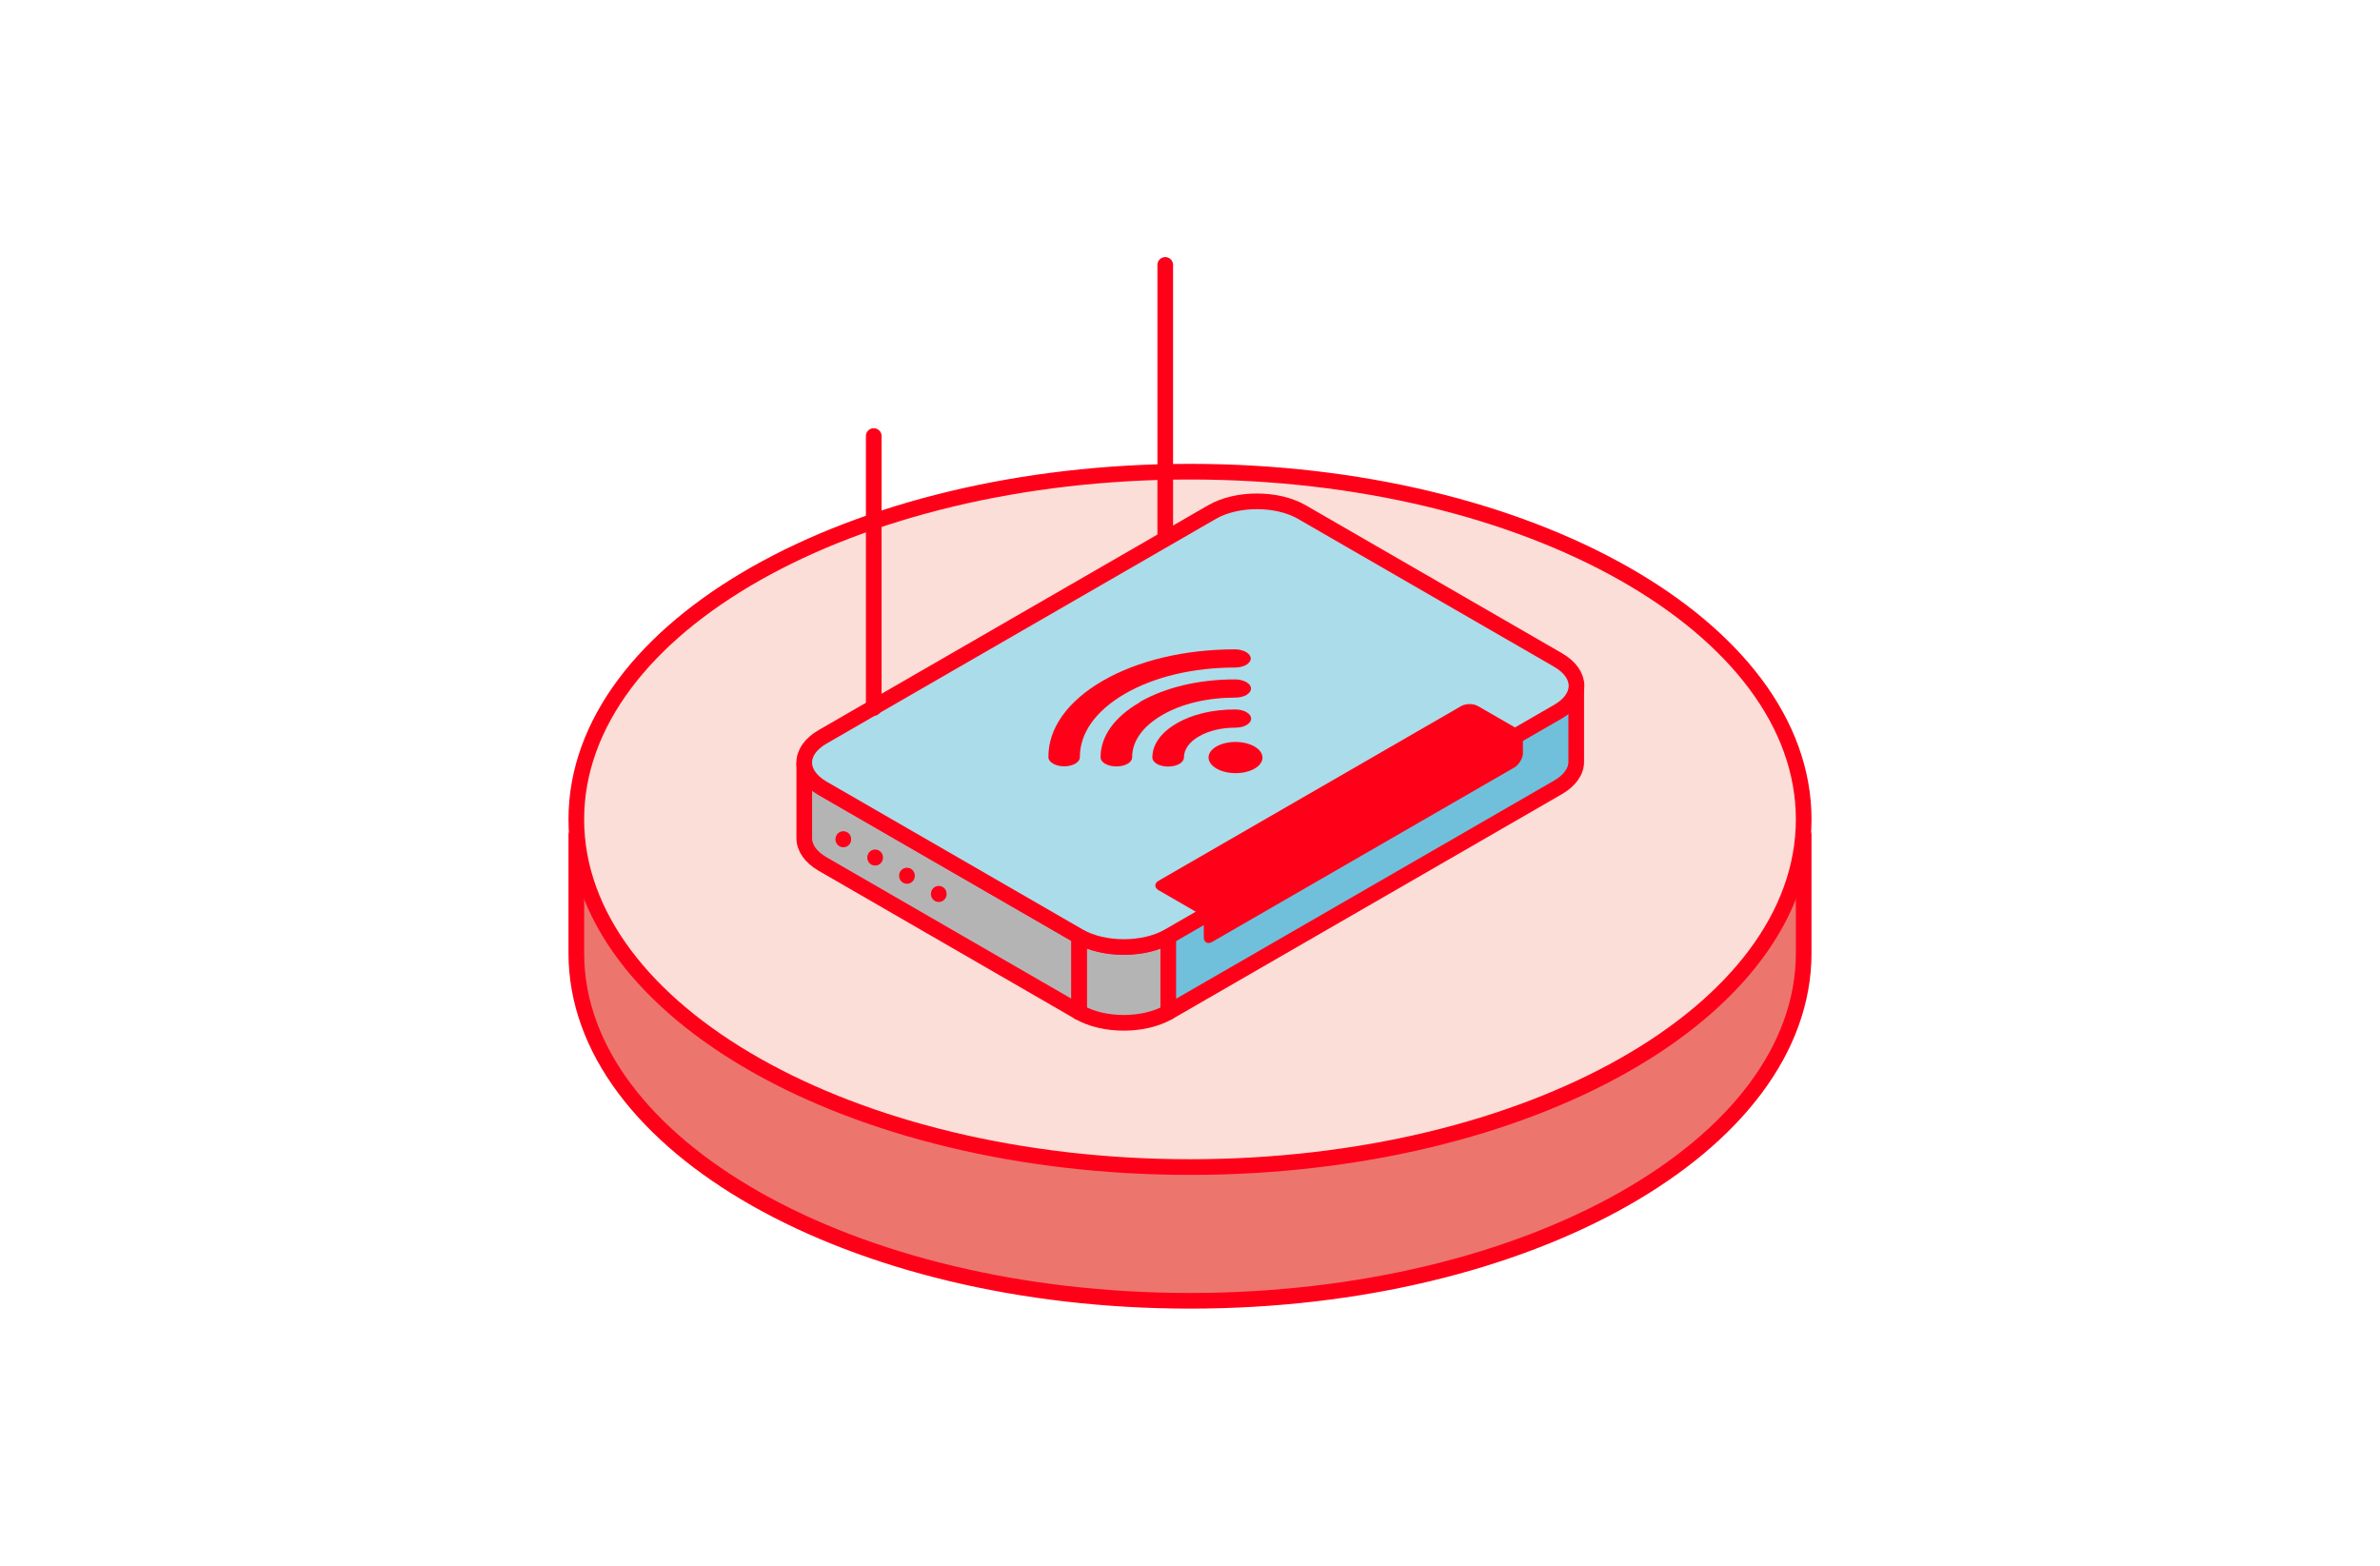 <svg width="304" height="200" viewBox="0 0 304 200" fill="none" xmlns="http://www.w3.org/2000/svg">
<g clip-path="url(#clip0_3215_2335)">
<path d="M225.757 106.677C214.868 89.56 185.959 77.332 152 77.332C118.042 77.332 89.132 89.56 78.243 106.677H73.613V121.744C73.613 146.281 108.701 166.156 152 166.156C195.299 166.156 230.387 146.265 230.387 121.744V106.677H225.757Z" fill="#EC756E" stroke="#FF0019" stroke-width="2" stroke-linecap="round" stroke-linejoin="round"/>
<path d="M152 149.074C195.292 149.074 230.387 129.19 230.387 104.662C230.387 80.134 195.292 60.25 152 60.25C108.708 60.25 73.613 80.134 73.613 104.662C73.613 129.19 108.708 149.074 152 149.074Z" fill="#FBDED7" stroke="#FF0019" stroke-width="2" stroke-linecap="round" stroke-linejoin="round"/>
<path d="M149.241 119.582V129.294C146.095 131.1 140.981 131.1 137.835 129.294H137.819V119.582C140.965 121.389 146.095 121.389 149.241 119.582Z" fill="#B5B4B5" stroke="#FF0019" stroke-width="2" stroke-linecap="round" stroke-linejoin="round"/>
<path d="M137.819 119.584V129.28L105.087 110.373C103.522 109.469 102.731 108.276 102.731 107.082V97.644C102.844 98.742 103.619 99.822 105.071 100.661L137.819 119.568V119.584Z" fill="#B5B4B5" stroke="#FF0019" stroke-width="2" stroke-linecap="round" stroke-linejoin="round"/>
<path d="M201.316 87.901C201.348 87.756 201.332 87.594 201.332 87.449V97.29C201.348 98.484 200.558 99.677 198.993 100.581L149.241 129.296H149.225V119.569L198.977 90.853C200.396 90.03 201.171 88.966 201.316 87.885V87.901Z" fill="#70C0DB" stroke="#FF0019" stroke-width="2" stroke-linecap="round" stroke-linejoin="round"/>
<path d="M137.835 119.615C140.981 121.422 146.111 121.422 149.257 119.615L199.009 90.899C202.155 89.093 202.155 86.124 199.009 84.301L166.261 65.394C163.115 63.587 157.985 63.587 154.839 65.394L105.087 94.11C101.941 95.916 101.941 98.885 105.087 100.708L137.835 119.615Z" fill="#ABDCE9" stroke="#FF0019" stroke-width="2" stroke-linecap="round" stroke-linejoin="round"/>
<path d="M194.524 93.483L193.444 94.112L154.823 116.407L153.742 117.036L150.338 115.068L148.015 113.729C147.418 113.39 147.418 112.825 148.015 112.486L186.636 90.192C187.233 89.853 188.201 89.853 188.781 90.192L193.427 92.87L194.508 93.499L194.524 93.483Z" fill="#FF0019"/>
<path d="M157.807 94.773C159.711 94.773 161.26 95.677 161.26 96.774C161.26 97.871 159.727 98.758 157.823 98.758C155.92 98.758 154.371 97.855 154.371 96.758C154.371 95.661 155.904 94.773 157.807 94.773Z" fill="#FF0019"/>
<path d="M150.29 92.4C152.29 91.238 154.952 90.609 157.791 90.625C158.904 90.625 159.808 91.158 159.808 91.787C159.808 92.109 159.582 92.4 159.227 92.61C158.872 92.819 158.356 92.948 157.807 92.948C156.049 92.948 154.387 93.335 153.145 94.061C151.903 94.771 151.225 95.739 151.225 96.756C151.225 97.401 150.338 97.917 149.209 97.917C148.096 97.917 147.192 97.401 147.192 96.756C147.192 95.11 148.273 93.578 150.274 92.416L150.29 92.4Z" fill="#FF0019"/>
<path d="M145.579 89.673C148.838 87.802 153.161 86.769 157.775 86.785C158.888 86.785 159.792 87.318 159.792 87.947C159.792 88.269 159.566 88.56 159.211 88.77C158.856 88.979 158.34 89.108 157.791 89.108C154.258 89.108 150.935 89.883 148.451 91.335C145.966 92.77 144.595 94.69 144.611 96.739C144.611 97.384 143.724 97.9 142.595 97.9C141.482 97.9 140.578 97.384 140.578 96.739C140.562 94.077 142.337 91.577 145.595 89.705L145.579 89.673Z" fill="#FF0019"/>
<path d="M159.759 84.107C159.759 84.752 158.872 85.268 157.743 85.268C152.435 85.268 147.45 86.446 143.708 88.608C139.965 90.769 137.916 93.641 137.932 96.722C137.932 97.045 137.706 97.335 137.352 97.545C136.997 97.755 136.48 97.884 135.932 97.884C134.819 97.884 133.915 97.351 133.915 96.722C133.883 93.028 136.351 89.576 140.852 86.962C145.353 84.365 151.354 82.945 157.743 82.945C158.856 82.945 159.759 83.478 159.759 84.123V84.107Z" fill="#FF0019"/>
<path d="M194.524 94.611C194.524 94.611 194.524 94.675 194.524 94.707V96.143C194.524 96.143 194.524 96.256 194.524 96.321C194.443 96.966 193.992 97.692 193.459 98.015L154.839 120.309C154.242 120.648 153.758 120.374 153.758 119.68V118.245V117.002L155.419 116.034L191.136 95.417L194.54 93.449V94.595L194.524 94.611Z" fill="#FF0019"/>
<path d="M119.912 114.212V114.164" stroke="#FF0019" stroke-width="2" stroke-linecap="round" stroke-linejoin="round"/>
<path d="M115.847 111.888V111.84" stroke="#FF0019" stroke-width="2" stroke-linecap="round" stroke-linejoin="round"/>
<path d="M111.782 109.564V109.516" stroke="#FF0019" stroke-width="2" stroke-linecap="round" stroke-linejoin="round"/>
<path d="M107.717 107.224V107.176" stroke="#FF0019" stroke-width="2" stroke-linecap="round" stroke-linejoin="round"/>
<path d="M111.604 90.432V55.699" stroke="#FF0019" stroke-width="2" stroke-linecap="round" stroke-linejoin="round"/>
<path d="M148.838 68.556V33.84" stroke="#FF0019" stroke-width="2" stroke-linecap="round" stroke-linejoin="round"/>
</g>
<defs>
<clipPath id="clip0_3215_2335">
<rect width="160" height="135.543" fill="white" transform="translate(72 32.227)"/>
</clipPath>
</defs>
</svg>
